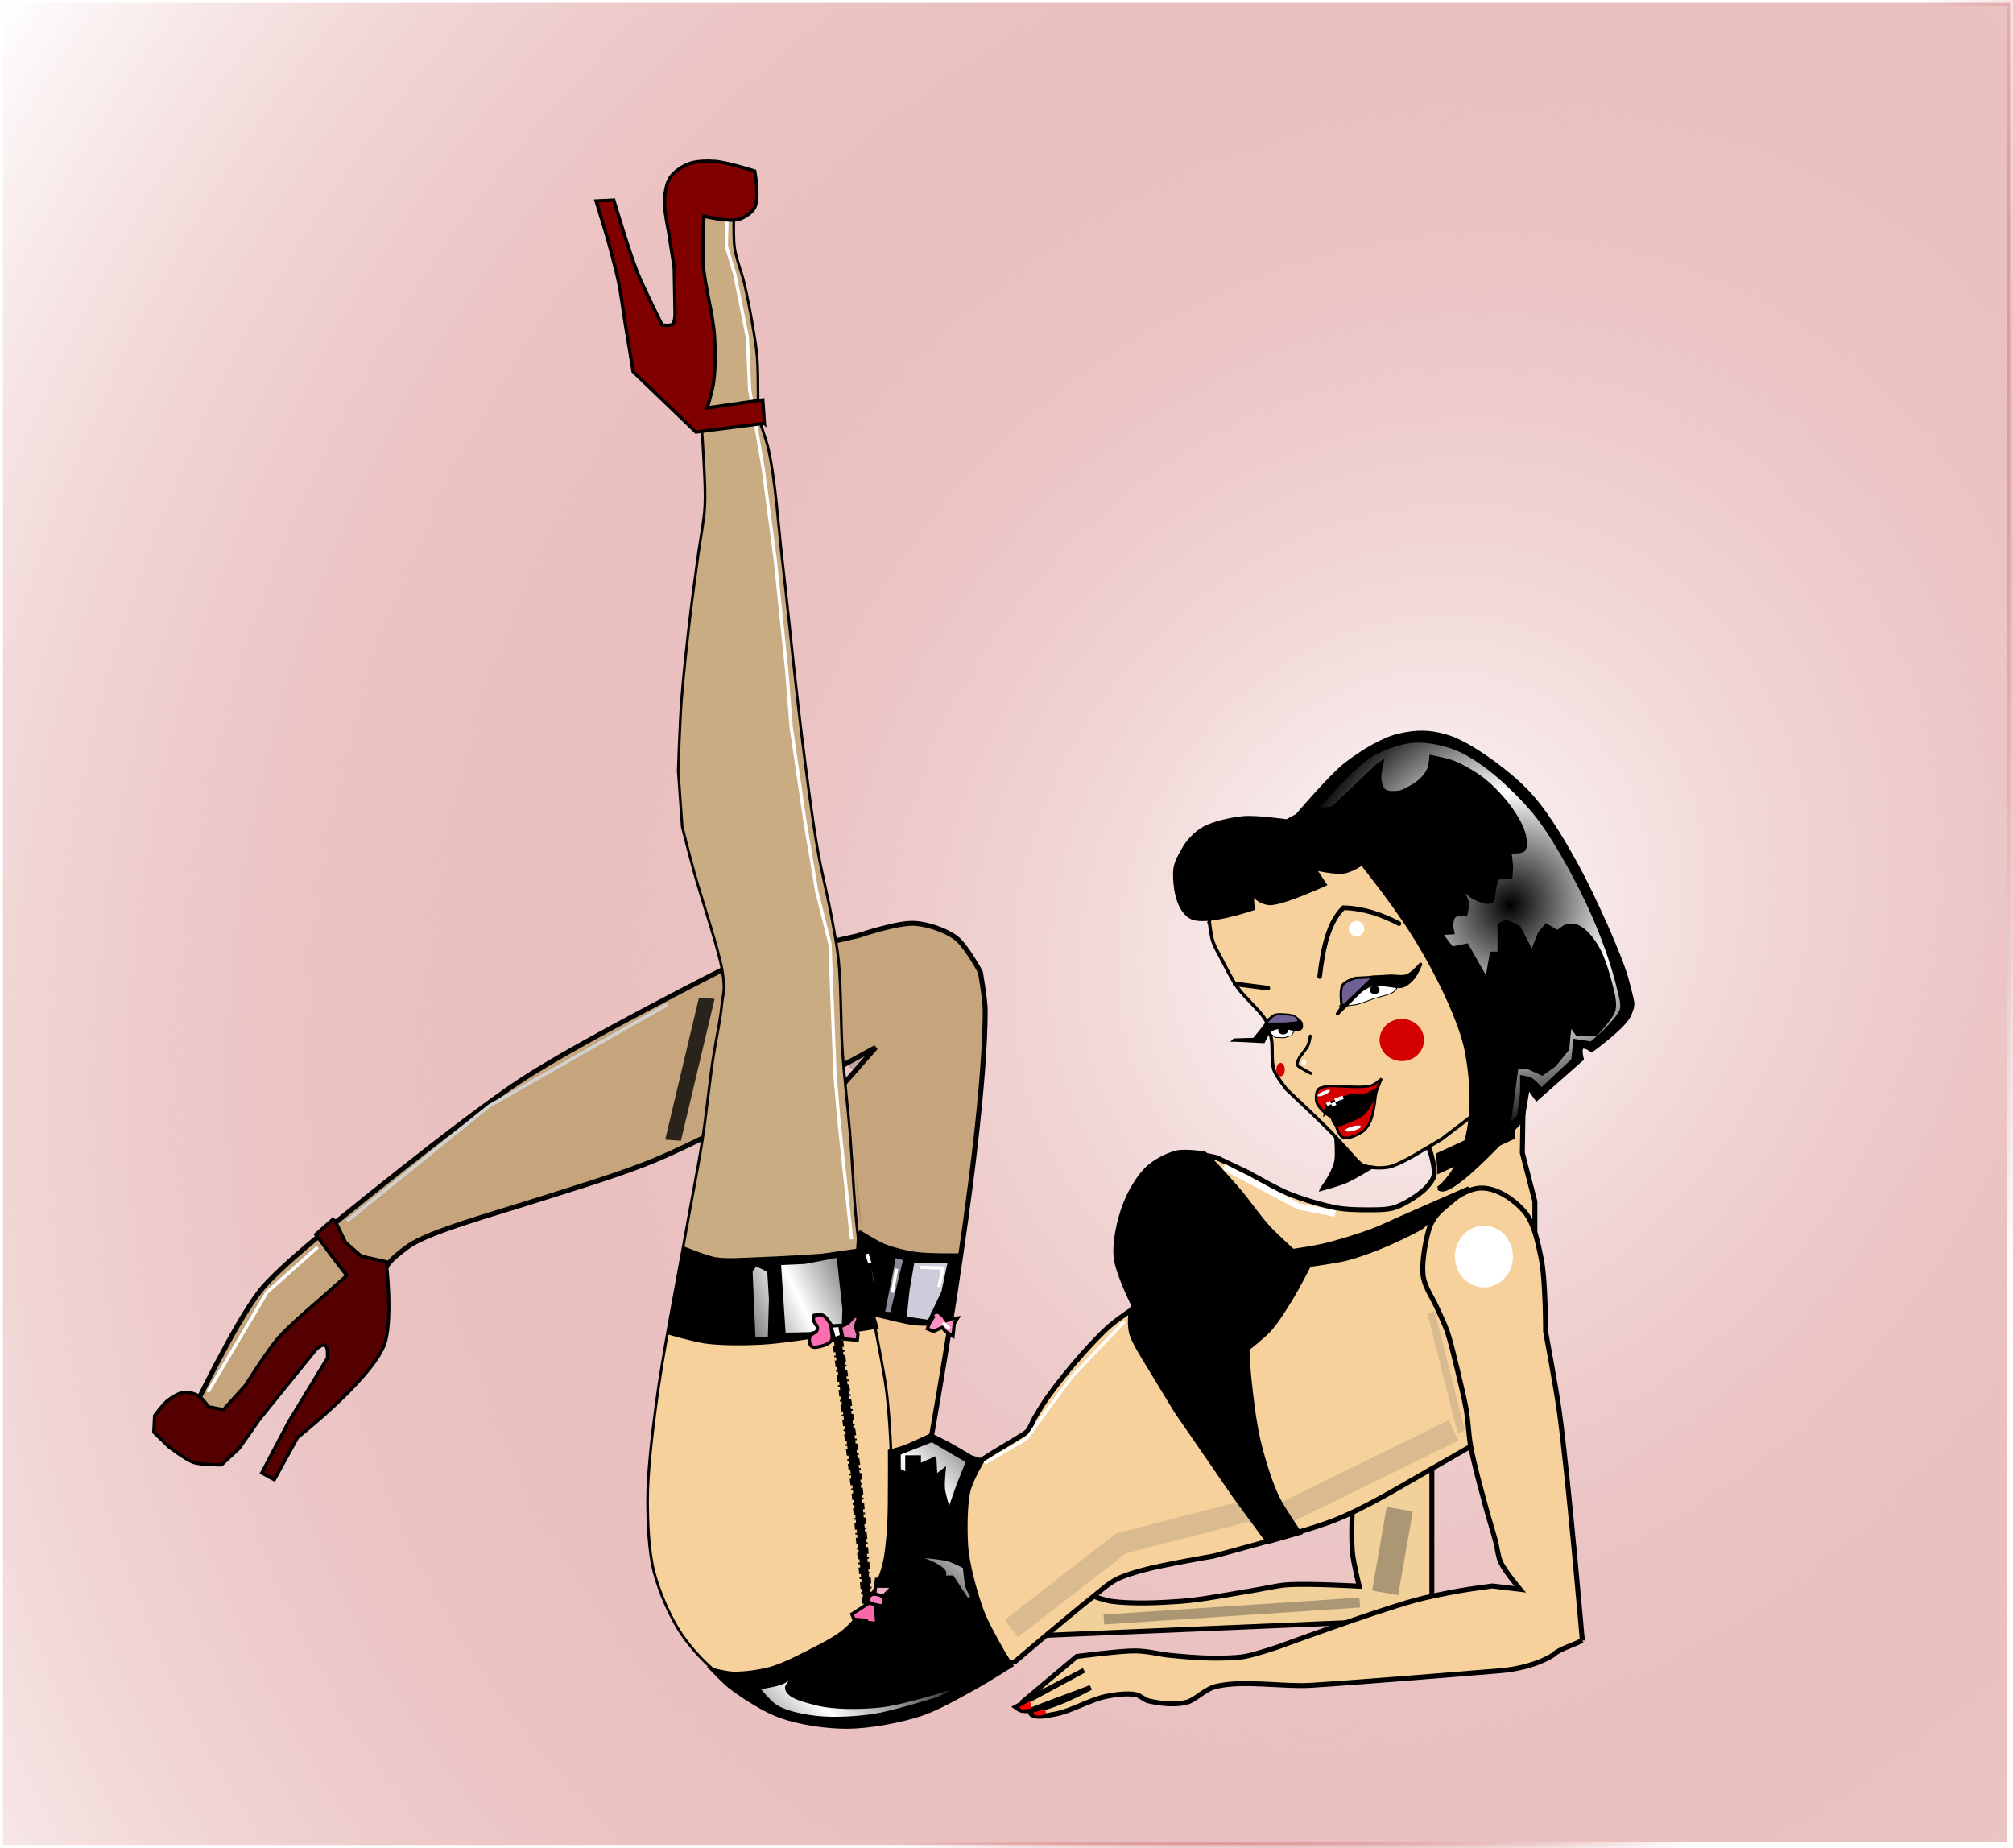 <svg xmlns="http://www.w3.org/2000/svg" xmlns:xlink="http://www.w3.org/1999/xlink" viewBox="0 0 696.29 639.14"><defs><filter id="q" color-interpolation-filters="sRGB" width="1.429" y="-.787" x="-.215" height="2.575"><feGaussianBlur stdDeviation=".445"/></filter><filter id="D" color-interpolation-filters="sRGB" width="1.696" y="-.373" x="-.348" height="1.746"><feGaussianBlur stdDeviation=".44"/></filter><filter id="v" color-interpolation-filters="sRGB"><feGaussianBlur stdDeviation=".416"/></filter><filter id="l" color-interpolation-filters="sRGB"><feGaussianBlur stdDeviation="1.232"/></filter><filter id="C" color-interpolation-filters="sRGB" width="2.457" y="-.358" x="-.728" height="1.716"><feGaussianBlur stdDeviation=".562"/></filter><filter id="B" color-interpolation-filters="sRGB" width="2.108" y="-.153" x="-.554" height="1.306"><feGaussianBlur stdDeviation=".526"/></filter><filter id="A" color-interpolation-filters="sRGB" width="1.314" y="-.181" x="-.157" height="1.362"><feGaussianBlur stdDeviation=".525"/></filter><filter id="z" color-interpolation-filters="sRGB" width="1.288" y="-.059" x="-.144" height="1.119"><feGaussianBlur stdDeviation=".456"/></filter><filter id="y" color-interpolation-filters="sRGB"><feGaussianBlur stdDeviation=".587"/></filter><filter id="x" color-interpolation-filters="sRGB"><feGaussianBlur stdDeviation="1.002"/></filter><filter id="u" color-interpolation-filters="sRGB" width="3.294" y="-.194" x="-1.147" height="1.387"><feGaussianBlur stdDeviation="2.757"/></filter><filter id="t" color-interpolation-filters="sRGB" width="1.551" y="-.212" x="-.276" height="1.425"><feGaussianBlur stdDeviation=".17"/></filter><filter id="s" color-interpolation-filters="sRGB"><feGaussianBlur stdDeviation=".064"/></filter><filter id="r" color-interpolation-filters="sRGB"><feGaussianBlur stdDeviation=".143"/></filter><filter id="p" color-interpolation-filters="sRGB" width="1.233" y="-.124" x="-.116" height="1.248"><feGaussianBlur stdDeviation=".089"/></filter><filter id="d" color-interpolation-filters="sRGB" width="2.461" y="-.687" x="-.73" height="2.374"><feGaussianBlur stdDeviation="5.336"/></filter><filter id="o" color-interpolation-filters="sRGB" width="4.163" y="-.82" x="-1.581" height="2.64"><feGaussianBlur stdDeviation="1.588"/></filter><filter id="n" color-interpolation-filters="sRGB" width="3.156" y="-1.136" x="-1.078" height="3.272"><feGaussianBlur stdDeviation="6.031"/></filter><filter id="m" color-interpolation-filters="sRGB" width="1.975" y="-.487" x="-.487" height="1.975"><feGaussianBlur stdDeviation=".944"/></filter><filter id="k" color-interpolation-filters="sRGB" width="1.509" y="-1.328" x="-.255" height="3.657"><feGaussianBlur stdDeviation="2.526"/></filter><filter id="j" color-interpolation-filters="sRGB" width="1.263" y="-1.397" x="-.131" height="3.794"><feGaussianBlur stdDeviation="4.094"/></filter><filter id="i" color-interpolation-filters="sRGB" width="3.451" y="-.456" x="-1.226" height="1.913"><feGaussianBlur stdDeviation="6.331"/></filter><filter id="h" color-interpolation-filters="sRGB" width="1.716" y="-.675" x="-.358" height="2.35"><feGaussianBlur stdDeviation="7.633"/></filter><filter id="g" color-interpolation-filters="sRGB" width="2.792" y="-.295" x="-.896" height="1.59"><feGaussianBlur stdDeviation="4.704"/></filter><filter id="f" color-interpolation-filters="sRGB" width="1.472" y="-.46" x="-.236" height="1.92"><feGaussianBlur stdDeviation="7.163"/></filter><filter id="e" color-interpolation-filters="sRGB" width="1.22" y="-.243" x="-.11" height="1.485"><feGaussianBlur stdDeviation="1.628"/></filter><radialGradient id="c" gradientUnits="userSpaceOnUse" cy="578.31" cx="491.98" gradientTransform="matrix(1.053 -1.608 1.406 .921 -821.2 626.94)" r="347.14"><stop offset="0" stop-color="#a00" stop-opacity="0"/><stop offset="1" stop-color="#fff"/></radialGradient><radialGradient id="w" xlink:href="#a" spreadMethod="reflect" gradientUnits="userSpaceOnUse" cy="660.02" cx="528.62" gradientTransform="matrix(.554 .448 -.482 .596 560.44 39.448)" r="46.308"/><linearGradient id="a"><stop offset="0"/><stop offset="1" stop-color="#fff"/></linearGradient><linearGradient id="b" y2="482.36" gradientUnits="userSpaceOnUse" x2="718.14" y1="368.08" x1="510"><stop offset="0" stop-color="#a00" stop-opacity="0"/><stop offset="1" stop-color="#fff"/></linearGradient></defs><path transform="translate(-21.857 -48.505)" color="#000" stroke="url(#b)" stroke-width="2" fill="url(#c)" d="M22.857 49.505h694.29v637.14H22.857z"/><g transform="translate(-111.961 -830.495) scale(2.209)"><path d="M195.43 607s9.459-50.739 9.522-72.75c.005-1.843-.761-6.094-.761-6.094s-2.238-4.151-3.81-5.333c-1.646-1.238-4.419-2.156-6.475-2.285-2.684-.168-8.76 1.904-8.76 1.904l-19.806 4.571s-23.375 11.787-32.757 17.902c-9.9 6.452-31.233 23.996-31.233 23.996s-7.4 5.967-9.903 9.141c-4.056 5.141-10.665 19.045-10.665 19.045l4.57 1.905 21.33-20.568 4.571-4.19s.214-.896 3.427-3.178 13.784-5.173 19.808-7.106c5.746-1.844 13.487-4.125 19.045-6.475 10.637-4.499 34.28-17.521 34.28-17.521l-15.997 18.283 6.094 57.134 17.52-8.38z" fill-rule="evenodd" stroke="#000" stroke-width=".777" fill="#f1c795"/><path d="M165.71 407.04s-.306 5.406 0 7.694c.23 1.71 1.117 3.87 1.514 5.55.443 1.878.935 4.405 1.26 6.307.272 1.582.633 3.697.758 5.297.217 2.792.126 9.334.126 9.334s1.293 3.492 1.64 5.045c1.128 5.062 1.542 12.003 2.144 17.154.57 4.877 1.766 16.271 1.766 16.271s.926 8.482 1.387 12.11c.655 5.154 1.51 12.033 2.397 17.153.573 3.313 1.664 7.667 2.27 10.974.345 1.885.816 4.4 1.009 6.307.44 4.333.335 10.16.63 14.505.251 3.678.82 8.562 1.136 12.235.45 5.219.683 12.215 1.387 17.406.565 4.162 1.89 9.617 2.65 13.748.555 3.022 1.412 7.038 1.765 10.09.457 3.954.732 9.265.757 13.245.015 2.538-.379 8.45-.379 8.45l-1.64 22.2s-13.693 3.184-19.55 2.396c-1.581-.212-3.6-1.121-4.92-2.018-2.301-1.565-4.881-4.374-6.432-6.685-1.775-2.645-3.49-6.629-4.289-9.712-.837-3.237-1-7.756-1.009-11.1-.01-4.406.698-10.262 1.261-14.631 1.056-8.187 3.238-18.988 4.667-27.118.78-4.43 1.957-10.313 2.65-14.757.622-3.998 1.243-10.251 1.765-13.37.523-3.119 1.086-5.73 1.261-7.694.176-1.964.612-2.082.126-5.298-.485-3.216-3.48-12.105-4.414-15.514-.934-3.409-1.892-7.19-1.892-7.19l-.63-8.829s.261-7.598.504-10.847c.303-4.059.914-9.453 1.387-13.496.338-2.88.874-6.711 1.262-9.586.295-2.195.888-5.103 1.009-7.315.143-2.646-.112-6.184-.253-8.83-.388-7.315-1.892-24.344-1.892-24.344l-.126-16.776 6.937 1.64z" fill-rule="evenodd" stroke="#000" stroke-width=".414" fill="#f6d19c"/><path d="M274.89 599.66v29.82l-66.291 2.789 6.865-15.017 6.865 8.796s1.633.546 2.36.643c3.253.436 7.668.246 10.941 0 3.44-.258 7.963-1.175 11.37-1.716 1.547-.245 3.587-.744 5.149-.858 3.403-.25 11.37.214 11.37.214s-.935-3.728-1.073-5.363c-.367-4.363.43-14.588.43-14.588l12.013-4.72z" fill-rule="evenodd" stroke="#000" stroke-width=".777" fill="#f1d09a"/><path d="M204.78 637.8l4.914-1.72s8.181-6.971 11.794-9.828c1.156-.914 2.631-2.253 3.931-2.948 1.172-.627 2.896-1.122 4.177-1.475 3.262-.896 11.057-2.21 11.057-2.21s13.326-3.5 18.428-5.406c5.102-1.906 11.206-5.69 15.48-8.108 4.273-2.42 12.775-7.371 12.775-7.371l3.686-28.01v-6.634l-1.966-7.617.246-14.988-18.673 3.686 4.086 11.359s.74 2.443.521 3.474c-.14.665-.754 1.413-1.216 1.911-.708.765-1.882 1.556-2.78 2.085-.713.42-1.714.933-2.52 1.13-1.318.322-3.159.265-4.516.26-1.202-.005-2.813-.052-3.996-.26-2.38-.42-5.49-1.358-7.731-2.26-1.936-.778-6.168-3.213-6.168-3.213l-5.125-2.433s-1.452-.347-2.085-.434c-1.139-.157-2.69-.457-3.822-.26-.897.155-2.033.696-2.78 1.216-.893.62-1.853 1.746-2.52 2.606-1.067 1.377-2.442 3.314-3.04 4.951-.36.99-.46 2.423-.52 3.475-.09 1.536-.071 3.606.173 5.125.176 1.1.603 2.539 1.042 3.562.369.858 1.564 2.693 1.564 2.693s-3.252 2.134-4.517 3.214c-1.5 1.28-3.295 3.216-4.604 4.69-1.687 1.9-3.824 4.535-5.3 6.603-.68.953-1.492 2.29-2.084 3.3-.36.614-.654 1.557-1.13 2.085-.338.377-.964.682-1.39.956-1.1.71-2.622 1.568-3.735 2.259-1.154.716-3.822 2.432-3.822 2.432l-7.992 20.067 10.16 12.036z" fill-rule="evenodd" stroke="#000" stroke-width=".777" fill="#f6d19c"/><path d="M298.45 632.82s-2.135-25.046-3.582-35.717c-.518-3.825-2.171-12.683-2.171-12.683s.007-8.093-.695-11.467c-.48-2.308-1.124-5.624-2.693-7.384-1.59-1.783-4.431-3.84-7.123-3.561-2.693.277-6.927 3.554-7.74 6.38-.765 2.656-1.214 6.05-.86 7.692.353 1.643 1.403 3.1 1.998 4.43.5 1.12 1.228 2.586 1.65 3.736.253.689.695 2.345.695 2.345s1.806 7.02 2.346 10.077c.3 1.706.381 4.03.694 5.734.53 2.878 1.592 6.64 2.346 9.468.44 1.65 1.127 3.822 1.563 5.473.254.96.37 2.312.782 3.214.654 1.427 3.04 4.257 3.04 4.257l-4.343-.522s-3.717.496-5.299.782c-2.072.376-4.833.915-6.862 1.477-6.474 1.79-21.196 7.21-21.196 7.21s-3.727 1.286-5.386 1.564c-1.57.262-3.707.275-5.3.26-1.932-.017-4.642-.26-6.427-.434-1.786-.174-3.271-.66-5.473-.695-2.202-.035-9.121.869-9.121.869l-8.687 7.297 9.816-5.126-10.656 5.759s.58.433.85.489c3.355.688 10.849-3.555 10.849-3.555l-9.469 3.562s.022.494.174.608c.874.659 2.569.18 3.648 0 2.528-.423 5.564-2.287 8.08-2.78 1.382-.27 3.31-.546 4.69-.26.628.13 1.29.799 1.911.955 1.795.45 4.395.705 6.168.174 1.187-.356 2.793-2.047 4.43-2.433 4.364-1.026 10.468.11 14.941-.173 8.82-.56 23.689-1.807 29.361-2.259 5.673-.452 8.513-2.52 8.513-2.52.971-.92 2.706-1.322 4.537-2.243z" fill-rule="evenodd" stroke="#000" stroke-width=".777" fill="#f6d19c"/><path d="M210.22 643.31l1.792-1.035.12 1.234-1.394.12-.518-.319zM214.24 643.55s.318.502.192.669c-.301.402-1.299.407-1.587.334-.289-.072-.323-.434-.323-.434l1.718-.569z" fill-rule="evenodd" fill="red"/><path d="M537.67 778.1c0 5.149-3.925 9.323-8.766 9.323-4.842 0-8.767-4.174-8.767-9.323s3.925-9.323 8.767-9.323 8.766 4.174 8.766 9.323z" transform="matrix(.518 0 0 .518 9.072 169.65)" fill-rule="evenodd" filter="url(#d)" fill="#fff"/><path transform="matrix(.518 0 0 .518 9.937 170.81)" d="M448.62 748.74l11.132 5.844 11.41 6.123 11.132 2.226" filter="url(#e)" stroke="#fff" stroke-width="1.9" fill="none"/><path transform="translate(-9.396 125.58) scale(.569)" d="M383.93 888.17l30.164-23.428 38.657-9.957" opacity=".4" filter="url(#f)" stroke="#4d4d4d" stroke-width="6" fill="none"/><path transform="matrix(.343 -.045 .077 .59 38.416 134.91)" d="M510.41 795.79l6.598 32.255" opacity=".4" filter="url(#g)" stroke="#4d4d4d" stroke-width="3.425" fill="none"/><path transform="translate(-27.353 111.82) scale(.589)" d="M471.79 851.81l47.149-23.135" opacity=".4" filter="url(#h)" stroke="#4d4d4d" stroke-width="6" fill="none"/><path transform="matrix(.518 0 0 .518 9.937 170.81)" d="M501.78 852.24l-4.398 25.291" opacity=".6" filter="url(#i)" stroke="#333" stroke-width="8" fill="none"/><path transform="matrix(.518 0 0 .518 9.937 170.81)" d="M412.35 885.59l77.338-5.131" opacity=".6" filter="url(#j)" stroke="#333" stroke-width="3" fill="none"/><path transform="matrix(.596 0 0 1.668 -31.261 -682.69)" d="M514.98 743.94l20.475-3.37" filter="url(#k)" stroke="#000" stroke-width="2" fill="none"/><path transform="matrix(.518 0 0 .518 9.937 170.81)" d="M183.54 765.16l42.985-34.797 53.901-30.703" filter="url(#l)" stroke="#fff" fill="none"/><path d="M240.04 520.25s.251 2.153.535 3.032c.284.877.912 1.948 1.338 2.765.709 1.36 1.614 3.207 2.497 4.46 1.126 1.596 3.473 3.638 4.281 4.905.81 1.268.814 2.002 1.07 3.211.257 1.21-.04 3.366.357 4.727.321 1.097 2.052 3.21 2.052 3.21l3.21 3.033s2.59 2.467 3.657 3.568c1.213 1.25 3.925 4.28 3.925 4.28s.737.811 1.16.982c1.118.453 2.825.484 4.013.268 1.272-.232 3.924-1.784 3.924-1.784l4.37-2.587 4.549-3.478 1.962-21.851-7.67-13.914-14.984-8.027-18.016 6.51-2.23 6.69z" fill-rule="evenodd" stroke="#000" stroke-width=".518" fill="#f6d19c"/><path d="M491.05 676.75a2.324 2.324 0 11-4.649 0 2.324 2.324 0 014.649 0z" transform="matrix(.518 0 0 .518 9.937 170.81)" fill-rule="evenodd" filter="url(#m)" fill="#feffff"/><path d="M509.13 710.42c0 3.518-3.006 6.37-6.715 6.37s-6.715-2.852-6.715-6.37 3.006-6.37 6.715-6.37 6.715 2.852 6.715 6.37z" transform="matrix(.518 0 0 .518 9.937 170.81)" fill-rule="evenodd" filter="url(#n)" fill="#d40000"/><path d="M468.33 719.8c0 1.284-.54 2.324-1.205 2.324-.666 0-1.205-1.04-1.205-2.324s.54-2.324 1.205-2.324 1.205 1.04 1.205 2.324z" transform="matrix(.546 0 0 .453 -3.85 217.37)" fill-rule="evenodd" filter="url(#o)" fill="#d40000"/><path d="M267.02 544.85s-.652 1.484-.829 2.154c-.172.656-.196 1.572-.33 2.237-.139.68-.298 1.604-.58 2.237-.22.49-.592 1.135-.995 1.491-.542.479-1.605.966-2.154 1.077-.55.112-.947.15-1.326-.083-.378-.232-.632-.959-.828-1.408-.208-.476-.497-1.657-.497-1.657s-1.17-.545-1.574-.911c-.41-.37-.932-.96-1.078-1.492-.145-.53-.077-1.399.166-1.822.243-.424.6-.397 1.219-.595.617-.198 1.63-.01 2.724 0s3.246.226 4.508-.151c.548-.164 1.574-1.077 1.574-1.077z" fill-rule="evenodd" stroke="#000" stroke-width=".389" fill="#d40000"/><path d="M258.21 550.2s.095-.818.293-1.113c.17-.256.879-.527.879-.527s1.174-.533 1.699-.703c.43-.14 1.013-.32 1.464-.352.564-.04 1.204.112 1.758 0 .547-.11 1.64-.761 1.64-.761s-.33 1.303-.586 1.816c-.286.576-.745 1.334-1.23 1.757-.64.558-1.722.997-2.52 1.289-.508.186-1.264.635-1.757.41-.343-.157-.586-1.113-.586-1.113l-1.054-.703z" fill-rule="evenodd" stroke="#000" stroke-width=".518"/><rect transform="rotate(-29.306 414.758 38.156) scale(.467)" ry="0" height="1.167" width="1.459" y="870.98" x="60.901" filter="url(#p)" fill="#fff"/><path d="M482.58 726.08c0 .375-1.114.679-2.488.679s-2.488-.304-2.488-.679c0-.375 1.114-.679 2.488-.679s2.488.304 2.488.679z" transform="rotate(-23.805 799.81 296.927) scale(.423)" filter="url(#q)" fill="#fff"/><path d="M482.58 726.08c0 .375-1.114.679-2.488.679s-2.488-.304-2.488-.679c0-.375 1.114-.679 2.488-.679s2.488.304 2.488.679z" transform="rotate(-15.325 911.752 412.88) scale(.518)" filter="url(#q)" fill="#fff"/><rect ry="0" transform="matrix(.424 -.197 .197 .424 61.691 191.45)" height="1.167" width="1.459" y="870.98" x="60.901" filter="url(#p)" fill="#fff"/><rect transform="rotate(-20.124 542.035 -174.017) scale(.467)" ry="0" height="1.167" width="1.459" y="870.98" x="60.901" filter="url(#p)" fill="#fff"/><rect ry="0" transform="rotate(-20.124 541.657 -175.985) scale(.467)" height="1.167" width="1.459" y="870.98" x="60.901" filter="url(#p)" fill="#fff"/><path transform="matrix(.518 0 0 .518 9.937 170.81)" d="M477.58 691.22c.99-8.867 2.816-16.588 7.197-20.792 6.071.18 11.574 2.065 16.794 4.798M461.91 694.73l-9.916-1.28" filter="url(#r)" stroke="#000" stroke-linecap="round" stroke-width="1.4" fill="none"/><path d="M261.12 533.54l2.018-.297 1.26-.394 1.427-.535 1.538-.424s1.091-.311 1.472-.572c.224-.154.557-.587.557-.587l-.624-1.138-5.708.335-1.94 3.612z" fill-rule="evenodd" stroke="#000" stroke-width=".13" fill="#feffff"/><path d="M260.11 534.7s2.332-2.347 3.355-3.328c.318-.305.366-.376 1.301-.933.922-.549 2.346-.35 3.46-.198.656.088 1.51.297 2.11.093.689-.234 1.41-.916 1.856-1.563.447-.646.929-1.814.929-1.814s-1.205 1.41-2.04 1.767c-.765.327-1.937.046-2.766.084-.883.041-2.943.184-2.943.184l-3.657 3.3-1.605 2.408z" stroke-linejoin="round" fill-rule="evenodd" stroke="#000" stroke-linecap="round" stroke-width=".518"/><path d="M260.75 533.33s-.314-2.268.137-3.09c.369-.672 2.072-1.154 2.072-1.154l2.802-.147-4.565 4.391h-.446z" fill-rule="evenodd" stroke="#000" stroke-width=".389" fill="#6f6194"/><path d="M495.14 695.05c0 .523-.54.947-1.205.947-.666 0-1.205-.424-1.205-.947 0-.523.54-.947 1.205-.947s1.205.424 1.205.947z" transform="matrix(.518 0 0 .518 10.07 170.92)" stroke-linejoin="round" fill-rule="evenodd" filter="url(#r)" stroke="#000" stroke-linecap="round" stroke-width=".6"/><path d="M249.5 537.69l.892.714 1.382.044 1.16-.357.669-1.204-2.096-1.115-1.606 1.07-.401.848z" fill-rule="evenodd" stroke="#000" stroke-width=".13" fill="#fff"/><path d="M243.97 538.81l3.077-.09s1.587-1.857 1.918-2.452c.33-.595.527-.73.936-1.07.41-.34.795-.388 1.962-.312 1.167.075 1.433.202 1.873.58.44.377.746.632.714.936-.033.304.185.414-.357.758-.271.172-1.28-.2-2.14-.318-.86-.117-1.572.02-2.141.318-.605.317-1.293 1.873-1.293 1.873l-4.549-.223z" fill-rule="evenodd" stroke="#000" stroke-width=".518"/><path d="M495.14 695.05c0 .523-.54.947-1.205.947-.666 0-1.205-.424-1.205-.947 0-.523.54-.947 1.205-.947s1.205.424 1.205.947z" transform="matrix(.518 0 0 .518 -4.245 177.25)" stroke-linejoin="round" fill-rule="evenodd" filter="url(#r)" stroke="#000" stroke-linecap="round" stroke-width=".6"/><path d="M249.05 536.13s1.983.009 2.587 0c.698-.01 2.318-.223 2.318-.223s-.199-.574-.4-.713c-.368-.254-1.338-.316-1.785-.313-.488.004-1.076-.077-1.516.134-.307.148-1.204 1.115-1.204 1.115z" fill-rule="evenodd" stroke="#000" stroke-width=".13" fill="#6f6194"/><path transform="matrix(.518 0 0 .518 9.937 170.81)" d="M474.74 709.21s-.247 1.72-.68 2.799c-.432 1.08-2.301 3.066-2.719 3.998-.418.933-.673 1.359-.48 1.92.179.517.986.814 1.44 1.12.874.588 2.599 1.439 2.599 1.439" filter="url(#s)" stroke="#000" stroke-linecap="round" stroke-width=".9" fill="none"/><path d="M473.55 717.25c0 .53-.331.96-.74.96s-.74-.43-.74-.96.332-.96.74-.96.74.43.74.96z" transform="matrix(.518 0 0 .518 9.937 170.81)" opacity=".937" filter="url(#t)" fill="#fff"/><path transform="matrix(1.239 0 0 .705 -198.55 37.182)" d="M290.48 702.25l-4.26 31.519" opacity=".9" filter="url(#u)" stroke="#000" stroke-width="2" fill="none"/><path d="M200.56 573.19s4.334-16.925 4.397-38.936c.005-1.843-.761-6.094-.761-6.094s-2.238-4.151-3.81-5.333c-1.645-1.238-4.418-2.156-6.474-2.285-2.685-.168-12.131 3.086-12.131 3.086-.116-.255.203 1.304.613 6.389.408 5.073-.709 10.038.455 12.02 2.328 3.963 4.269-2.423 4.968-2.07l-4.578 5.958 2.322 22.84 4.83 2.794 10.169 1.632z" opacity=".2" fill-rule="evenodd" fill="#1a1a1a"/><path d="M180.78 582.03l3.513 27.781 1.81 19.266 1.809-1.597-.852-1.277-1.703-19.16-3.406-24.907-1.171-.106z" fill-rule="evenodd" stroke="#000" stroke-dasharray="1.036,.518,.259,.518" stroke-width=".518"/><path d="M165.71 407.04s-.306 5.406 0 7.694c.23 1.71 1.117 3.87 1.514 5.55.443 1.878.935 4.405 1.26 6.307.272 1.582.633 3.697.758 5.297.217 2.792.126 9.334.126 9.334s1.293 3.492 1.64 5.045c1.128 5.062 1.542 12.003 2.144 17.154.57 4.877 1.766 16.271 1.766 16.271s.926 8.482 1.387 12.11c.655 5.154 1.51 12.033 2.397 17.153.573 3.313 1.664 7.667 2.27 10.974.345 1.885.816 4.4 1.009 6.307.44 4.333.335 10.16.63 14.505.251 3.678.82 8.562 1.136 12.235.45 5.219 2.912 15.687 1.135 20.433.538 6.567-4.255 1.618-6.686 1.595l-7.843-.077-7.621-1.409c-3.203-.592-5.637.83-4.716-4.271.798-4.427 1.957-10.313 2.649-14.757.622-3.998 1.243-10.251 1.765-13.37.523-3.12 1.087-5.73 1.262-7.695.175-1.964.612-2.081.126-5.297-.486-3.216-3.481-12.105-4.415-15.514-.933-3.41-1.892-7.19-1.892-7.19l-.63-8.83s.262-7.598.504-10.846c.303-4.059.914-9.454 1.388-13.496.337-2.881.874-6.711 1.261-9.586.296-2.196.889-5.104 1.009-7.316.144-2.646-.112-6.183-.252-8.83-.389-7.314-1.892-24.343-1.892-24.343l-.126-16.776 6.937 1.64z" opacity=".2" fill-rule="evenodd" fill="#1a1a1a"/><path d="M157.82 571.42s3.472 1.421 4.809 1.638c2.06.334 4.87.057 6.956 0 2.947-.08 9.811-.535 9.811-.535l6.244-.892 1.248 8.562 1.07 3.568s-5.298.869-8.027 1.248c-2.728.38-7.098 1.093-10.168 1.25-2.565.13-6.014.152-8.562-.18-1.802-.234-5.886-1.426-5.886-1.426l2.504-13.233z" fill-rule="evenodd" stroke="#000" stroke-width=".518"/><path transform="matrix(.518 0 0 .518 9.937 170.81)" d="M314.57 778.25l7.404-.344 9.814-1.894 1.722 15.84-.172 4.476-9.815 2.583-7.575.172-1.378-20.834zM307.17 778.6l3.616 1.722.516 8.437-.344 11.708h-4.132l-.861-20.145 1.205-1.722z" fill-rule="evenodd" filter="url(#v)" stroke="#000" stroke-width=".4" fill="url(#w)"/><path d="M185.2 568.79s2.72 1.724 4.006 2.236c1.383.55 3.346 1.018 4.83 1.23 1.958.278 6.597.223 6.597.223l-1.649 10.73s-3.473.155-4.948 0c-1.62-.168-3.715-.767-5.302-1.117-1.31-.29-4.359-1.006-4.359-1.006l.825-12.296z" fill-rule="evenodd" stroke="#000" stroke-width=".539"/><path transform="matrix(.518 0 0 .518 9.937 170.81)" d="M335.58 775.67l2.238.344 2.41 20.661-2.41.69-2.238-21.695z" stroke-width=".4" fill-rule="evenodd" filter="url(#v)" stroke="#000" fill="url(#w)"/><path transform="matrix(.518 0 0 .518 9.937 170.81)" d="M336.09 770.68l-3.86-36.258-1.133-13.329-1.033-25.827-.517-13.946-3.96-15.668-3.616-21.522-4.132-28.237-1.377-17.39-3.444-33.23-3.616-27.376-4.132-24.105-.689-15.84-3.788-18.94-2.582-8.609.344-11.88" filter="url(#l)" stroke="#fff" fill="none"/><path d="M196.45 600.63s1.91.922 2.71 1.355c1.103.597 3.612 2.107 3.612 2.107l1.822.571s-1.887 3.104-2.273 4.999c-.386 1.895-.473 5.502-.301 8.28s1.344 7.162 2.408 10.085c.69 1.898 2.032 4.255 3.01 6.021.463.834 1.657 2.71 1.657 2.71s-3.96 2.5-5.72 3.462c-2.517 1.376-5.852 3.332-8.58 4.215-3.314 1.072-7.96 1.937-11.44 1.957-3.156.018-7.414-.602-10.388-1.656-2.555-.906-5.655-2.893-7.828-4.516-.998-.745-3.01-2.86-3.01-2.86s2.302.576 3.312.602c1.775.047 4.159-.28 5.87-.752 1.852-.512 4.163-1.68 5.871-2.56 1.873-.964 4.457-2.201 6.021-3.612 1.51-1.361 3.069-3.648 4.065-5.42.715-1.271 1.437-3.104 1.806-4.515.438-1.675.621-3.995.753-5.72.161-2.117.128-4.953.15-7.076.017-1.535 0-5.118 0-5.118s1.49-.377 2.108-.602c1.348-.492 4.365-1.957 4.365-1.957z" fill-rule="evenodd" stroke="#000" stroke-width=".518"/><path transform="matrix(.518 0 0 .518 9.937 170.81)" d="M356.57 866.67s6.177.452 8.718 1.162c1.466.41 4.65 2.035 4.65 2.035s.32 4.337.871 6.102c.291.93 1.453 2.906 1.453 2.906l-1.162.29-4.359-6.683h-2.325s.221-1.077 0-1.453c-1.365-2.32-7.846-4.359-7.846-4.359zM370.81 837.9s-2.084 5.066-2.906 7.265c-.743 1.989-2.325 6.684-2.325 6.684s-1.274-4.024-1.453-5.812c-.191-1.91.29-6.393.29-6.393l-2.615 2.034-.29-5.231-4.65 2.034v-2.325h-4.359v4.94l-1.743-.871v-4.65l9.59-3.778 10.461 6.103zM316.17 906.48c-.326-1.643 3.487-4.359 3.487-4.359s-3.126 2.286-4.65 2.906c-1.9.773-6.683 1.453-6.683 1.453s3.309 4.12 5.23 5.23c3.205 1.852 8.238 2.776 11.916 3.197 5.113.586 12.054.17 17.145-.58 6.066-.895 19.76-5.232 19.76-5.232l5.231-2.906s-15.89 5.087-22.957 5.812c-5.99.615-14.255.757-20.05-.871-2.78-.781-7.866-1.818-8.428-4.65z" stroke-width=".4" fill-rule="evenodd" filter="url(#v)" stroke="#000" fill="url(#w)"/><path d="M254.29 616.03s-2.74-3.919-3.604-5.766c-1.177-2.515-2.246-6.092-2.883-8.794-.682-2.893-1.13-6.847-1.442-9.803-.14-1.336-.288-4.47-.288-4.47s2.544-1.996 3.46-3.027c1.219-1.371 2.501-3.48 3.46-5.045.899-1.47 2.738-5.046 2.738-5.046s4.168-.564 5.911-1.009c1.55-.395 3.56-1.137 5.046-1.73 1.546-.616 3.557-1.561 5.045-2.306.485-.243 1.586-.865 1.586-.865l7.352-6.2-4.613 2.019s-4.137 1.818-5.91 2.595c-1.384.606-3.197 1.492-4.614 2.018-2.205.819-5.208 1.755-7.496 2.307-1.451.35-4.901.865-4.901.865s-2.802-2.55-3.893-3.749c-1.449-1.594-3.08-3.974-4.469-5.622-1.046-1.241-3.604-4.036-3.604-4.036l-1.874-1.874s-3.06-.437-4.324-.144c-1.527.353-3.467 1.382-4.614 2.45-1.492 1.391-2.873 3.862-3.604 5.767-.896 2.337-1.662 5.724-1.441 8.217.211 2.385 2.739 7.496 2.739 7.496s-.378.993-.433 1.442c-.11.902-.091 2.149.145 3.027.366 1.364 2.162 4.18 2.162 4.18l4.901 8.074 9.227 13.407 5.19 7.063 5.045-1.441z" fill-rule="evenodd" stroke="#000" stroke-width=".518"/><path transform="matrix(.518 0 0 .518 9.937 170.81)" d="M376.26 838.35l12.802-7.514 6.4-8.906 7.237-9.74 15.863-16.698" filter="url(#x)" stroke="#fff" fill="none"/><path d="M163.85 527.76s-21.883 11.041-31.265 17.156c-9.899 6.452-31.233 23.996-31.233 23.996s-7.399 5.967-9.903 9.141c-4.056 5.141-10.665 19.045-10.665 19.045l4.57 1.905 21.33-20.568 4.571-4.19s.214-.896 3.427-3.178 13.784-5.173 19.808-7.106c5.746-1.844 13.487-4.125 19.045-6.475l7.181-2.79 3.06-21.375.074-5.56z" opacity=".2" fill-rule="evenodd" fill="#1a1a1a"/><path transform="matrix(.518 0 0 .518 9.937 170.81)" d="M422.61 793.96l6.964 4.032 9.163 5.498v1.466l-7.33-2.2.733 3.666h-1.466l5.864 12.096 5.865 9.896-3.299-.733-15.761-26.39-.733-7.33zM449.73 806.42l5.864.367-.366 6.964-2.2-4.032-3.298-1.466v-1.833zM458.9 854.44l9.163 4.032-5.131 2.932-4.032-6.964zM420.04 775.26l.367 6.231s2.98 6.86 5.13 9.163c2.332 2.497 6.396 4.873 9.53 6.231 3.843 1.665 9.387 2.99 13.563 3.3 1.21.089 2.938.162 4.032-.367 2.73-1.322 6.009-4.452 6.964-7.331.871-2.628-1.1-9.163-1.1-9.163l-2.2 2.199-1.832 1.1-2.565-4.399-2.2 8.064-2.932 1.1-3.665-5.865-1.1 4.765-3.299-1.466-1.466-6.598-1.466 5.865-7.33-6.231-2.2-4.765h-1.832l.366 4.765-2.565-1.833-2.2-4.765zM454.87 760.97l-11.362-14.295-7.697-.733-9.164 5.131-5.13 7.33-1.467 8.798 1.1 2.565 5.864-11.362h2.2l.732-5.498 1.833 2.566 1.833-3.299 3.298-1.1 2.566 2.566 1.1-2.932 14.295 10.263z" stroke-width=".4" fill-rule="evenodd" filter="url(#v)" stroke="#000" fill="url(#w)"/><path transform="matrix(.518 0 0 .518 9.937 170.81)" d="M354.59 777.42h11.074l-1.917 9.158-4.259 8.944-7.24-1.065.851-8.305 1.49-8.732z" fill-rule="evenodd" filter="url(#y)" stroke="#000" fill="#cfcbda"/><path transform="matrix(.518 0 0 .518 9.937 170.81)" d="M349.05 775.72l3.195.852-4.047 16.61-2.555-.212 3.407-17.25z" fill-rule="evenodd" filter="url(#z)" stroke="#000" fill="#8d8997"/><path transform="matrix(.518 0 0 .518 9.937 170.81)" d="M340.53 771.67l2.768 12.565-.638.213-2.13-12.778z" stroke-width=".4" fill-rule="evenodd" filter="url(#v)" stroke="#000" fill="url(#w)"/><path transform="matrix(.518 0 0 .518 9.937 170.81)" d="M356.72 779.13l7.028.213-1.278 5.75" filter="url(#A)" stroke="#fff" fill="none"/><path transform="matrix(.518 0 0 .518 9.937 170.81)" d="M349.69 779.55l-1.278 7.24" filter="url(#B)" stroke="#fff" fill="none"/><path transform="matrix(.518 0 0 .518 9.937 170.81)" d="M340.74 775.08l.852 2.768" filter="url(#C)" stroke="#fff" fill="none"/><path d="M184.4 629.51l1.942.162.162.324 1.457.161-.162-2.913-.971-.323-2.752 1.78.324.809z" fill-rule="evenodd" stroke="#000" stroke-width=".518" fill="#fa68a7"/><path d="M188.77 626.11l1.78-1.78h-2.266l-.323-1.295-.324 2.59 1.133.485z" fill-rule="evenodd" stroke="#000" stroke-width=".518" fill="#f6afcf"/><path d="M187.46 625.57a.878.878 0 00-.56.28c-.154.19-.31.572-.205.794.2.421.956.552 1.412.647.238.05.632.15.81-.014.243-.226.278-.821.103-1.104-.265-.426-1.059-.627-1.56-.603z" fill-rule="evenodd" stroke="#000" stroke-width=".518" fill="#ff7ec0"/><path transform="matrix(.518 0 0 .518 9.937 170.81)" d="M174.7 773.01l-15.349 13.675-17.861 30.14" filter="url(#l)" stroke="#fff" fill="none"/><path d="M170.38 442.23l-.252-3.658-8.703 1.262s.846-2.8 1.009-4.037c.287-2.176.278-5.126.126-7.315-.237-3.401-1.53-7.825-1.766-11.226-.155-2.228.126-7.442.126-7.442s3.851.949 5.424.504c.91-.257 2.1-1.046 2.522-1.892.762-1.523 0-5.676 0-5.676s-4.276-1.37-6.18-1.513c-1.25-.094-2.99-.068-4.162.378-1.012.385-2.3 1.245-2.901 2.144-.608.908-.82 2.442-.883 3.532-.088 1.485.63 4.92.63 4.92l.883 5.675.126 6.685s.106 1.706-.378 2.144c-.366.332-1.64.127-1.64.127s-2.894-5.76-3.91-8.325c-1.304-3.293-3.658-11.226-3.658-11.226l-2.775.126 1.766 5.802s1.331 4.834 1.766 6.937c.388 1.877.703 4.416 1.01 6.307.373 2.309 1.26 7.694 1.26 7.694l9.839 9.46 10.72-1.387z" fill-rule="evenodd" stroke="#000" stroke-width=".518" fill="maroon"/><path d="M103.15 567.1l1.64 3.406 2.46 2.144 3.91.883s1.133 9.525-.379 13.18c-2.257 5.455-13.496 14.317-13.496 14.317l-3.658 6.622-1.955-1.072 4.226-8.01 6.054-9.964s.165-1.728-.378-2.018c-.382-.204-1.325.567-1.325.567l-8.892 10.974-3.216 4.604-2.775 2.586s-3.11.039-4.352-.379c-1.314-.441-3.91-2.46-3.91-2.46l-2.334-2.27.127-2.585s1.326-1.817 2.08-2.397c.685-.525 1.728-1.174 2.587-1.261.68-.07 1.62.217 2.207.567.598.357 1.577 1.703 1.577 1.703l2.333.442 3.469-3.847s3.345-5.344 5.108-7.38c1.674-1.932 6.244-5.801 6.244-5.801l4.477-3.973-2.522-3.28-2.334-3.153 2.586-2.27.441.126z" fill-rule="evenodd" stroke="#000" stroke-width=".518" fill="#500"/><path d="M275.89 562s7.594-5.124 4.37-21.634c-.824-4.221-4.31-11.773-8.257-18.044-3.948-6.272-8.356-11.263-8.375-11.689l-.828-.829-9.611-5.468s5.728-6.819 8.285-8.782 5.745-3.888 8.285-4.474c2.54-.586 4.788-.727 7.954.332s8.727 5.062 11.765 8.12c3.036 3.056 5.63 7.423 8.119 11.93 2.488 4.505 7.068 14.577 7.953 18.226.886 3.65 1.065 3.273.332 5.137-.733 1.864-5.965 5.634-5.965 5.634s-1.078-.795-1.492-.498c-.413.298 0 1.823 0 1.823l-7.125 6.297-1.325-1.823-.829 4.971c-7.343 7.811-12.079 12.21-13.256 10.77z" fill-rule="evenodd" stroke="#000" stroke-width=".518"/><path d="M237.07 519.54c2.204 1.353 9.818-1.284 9.818-1.284l-.166-2.486s.803 1.443 2.651 1.657c1.848.215 8.782-2.982 8.782-2.982l-1.657-2.486s3.414.82 4.806.497c1.39-.322 3.235-1.513 3.976-2.485.742-.972 1.119-2.257.995-3.314-.124-1.058-1.045-2.4-1.823-3.149-.779-.747-2.045-1.408-3.148-1.657-1.103-.248-2.568-.188-3.977.166-1.41.354-5.137 2.486-5.137 2.486s-4.758-.681-6.794-.497c-1.879.17-4.566.772-6.09 1.574-1.522.802-2.848 2.395-3.354 3.396-.516 1.019-1.291 1.987-1.326 3.646s.24 5.565 2.444 6.918z" fill-rule="evenodd" stroke="#000" stroke-width=".518"/><path transform="matrix(.518 0 0 .518 9.937 170.81)" d="M440.66 671.77c3.634 2.07 13.629-3.227 13.629-3.227l1.06-5.978s3.607 3.429 6.614 3.659c3.006.23 12.674-4.18 12.674-4.18l-2.478-6.68s6.214 2.556 8.456 1.937c2.242-.62 7.42-2.37 8.58-4.01s1.394-3.29 1.146-5.013c-.248-1.723-2.44-4.182-3.735-5.355-1.127-1.02-5.15-.885-6.295-.971-1.145-.087-4.497 1.843-6.767 2.515-2.27.672-6.247 1.946-9.022 2.168-3.312.264-7.888-1.267-11.041-.848-3.154.418-7.373 1.564-9.808 2.977s-4.515 4.11-5.293 5.782c-.79 1.702-2.005 3.338-1.989 6.057s.636 9.097 4.27 11.168z" stroke-width=".4" fill-rule="evenodd" filter="url(#v)" stroke="#000" fill="url(#w)"/><path transform="matrix(.518 0 0 .518 9.937 170.81)" d="M481.33 640.02l13.571-12.893 2.036-1.357s-1.13 4.11-.905 5.88c.13 1.026.529 2.549 1.357 3.167.93.696 2.528.56 3.845.453 1.318-.107 3.367-1.335 4.75-2.149 1.383-.814 3.281-2.649 4.072-4.184.755-1.468.904-4.524.904-4.524s5.166.964 7.239 1.81c2.985 1.217 6.76 3.408 9.273 5.428 2.882 2.316 6.266 6.006 8.37 9.047 1.467 2.122 3.312 5.167 3.845 7.691.294 1.396.721 3.684-.227 4.75-.822.926-4.071.679-4.071.679s.428 3.001.452 4.297c.02 1.02-.226 3.393-.226 3.393l-4.071.226s-.614 1.889-.905 3.167c-.196.863.099 3.215-.905 3.845-1.59.998-4.442-.49-6.107-1.357-.98-.51-2.714-2.488-2.714-2.488s1.422 2.77 1.583 4.071c.135 1.086-.452 3.62-.452 3.62s-2.822-.087-3.62.678c-.653.627-.678 2.94-.678 2.94l.453 2.036-3.393.226 1.81 2.488 1.13 1.358 4.524-.905 5.655 9.952 1.357-7.464h2.262v-8.37s1.503-1.105 2.262-1.13c1.398-.046 4.297 1.81 4.297 1.81l3.62 7.011 2.035-5.202 2.262-2.714 3.393 2.035 2.262-1.583s2.775-.432 3.845 0c2.536 1.025 4.971 4.156 6.56 7.012s3.032 7.732 3.732 10.518c.7 2.786 1.515 5.603 1.018 8.03-.498 2.426-5.655 7.69-5.655 7.69h-5.881l-1.81-2.488-.678 6.786-4.072 4.976-3.845 2.714-4.524-2.035h-2.94s-.792 6.084-1.131 8.595c-.34 2.51-1.131 8.143-1.131 8.143l2.262-2.262s.768-4.896.904-7.012c.1-1.558 0-5.203 0-5.203s2.515.323 3.393.905c1.29.855 2.94 2.828 2.94 2.828l9.161-8.596.68-6.107 5.088.792s7.271-5.996 8.822-9.613c.668-1.56-.255-4.392-.679-6.22-1.915-8.26-5.697-18.352-9.613-26.577-3.916-8.226-10.786-21.01-16.738-27.821-5.952-6.812-13.732-13.938-21.149-17.53-3.809-1.845-9.571-3.166-13.798-2.94-4.135.22-9.575 2.153-13.119 4.297-5.83 3.526-16.286 15.833-16.286 15.833l4.298-.453z" fill-rule="evenodd" filter="url(#v)" stroke="#000" stroke-width=".4" fill="url(#w)"/><path d="M257.6 562.18s2.69-.728 3.784-1.198c1.291-.556 4.1-2.27 4.1-2.27l-1.577-.19-1.955-1.892-2.082-2.333s.19 2.445 0 3.468c-.125.678-.51 1.53-.82 2.144-.363.722-1.45 2.27-1.45 2.27z" fill-rule="evenodd" stroke="#000" stroke-width=".518"/><path d="M178.06 582.64c-.036-.221.106-.739.106-.739s.998-.172 1.372 0c.53.244 1.266 1.478 1.266 1.478l.105 1.16s.192.94 0 1.267c-.293.502-1.126.803-1.688.95-.429.112-1.144.292-1.478 0-.36-.316-.408-1.147-.21-1.583.14-.312.95-.633.95-.633s.224-.434.21-.634c-.03-.423-.565-.847-.633-1.266z" fill-rule="evenodd" stroke="#000" stroke-width=".518" fill="#fd6eb0"/><path d="M182.28 583.7l1.16-.528 1.056-1.16.634.21-.528 1.478.422 1.16-.106.95-2.216-.21-.422-1.9z" fill-rule="evenodd" stroke="#000" stroke-width=".518" fill="#ee78b2"/><path d="M180.8 583.59l1.372-.106.317 1.69-1.161.421-.528-2.005z" fill-rule="evenodd" stroke="#000" stroke-width=".518" fill="#fffcff"/><path d="M196.74 582.33v-.739l.844-.21.845.738.422.633.95-.316.844-.106-.528.844-.21 2.005-1.162-.738-.527-.633-1.372.633-.95-.422.316-.845.528-.844z" fill-rule="evenodd" stroke="#000" stroke-width=".518" fill="#fc90c1"/><path transform="matrix(.518 0 0 .518 9.937 170.81)" d="M365.71 797.69l-2.037-1.834" filter="url(#D)" stroke="#fff" fill="none"/></g></svg>